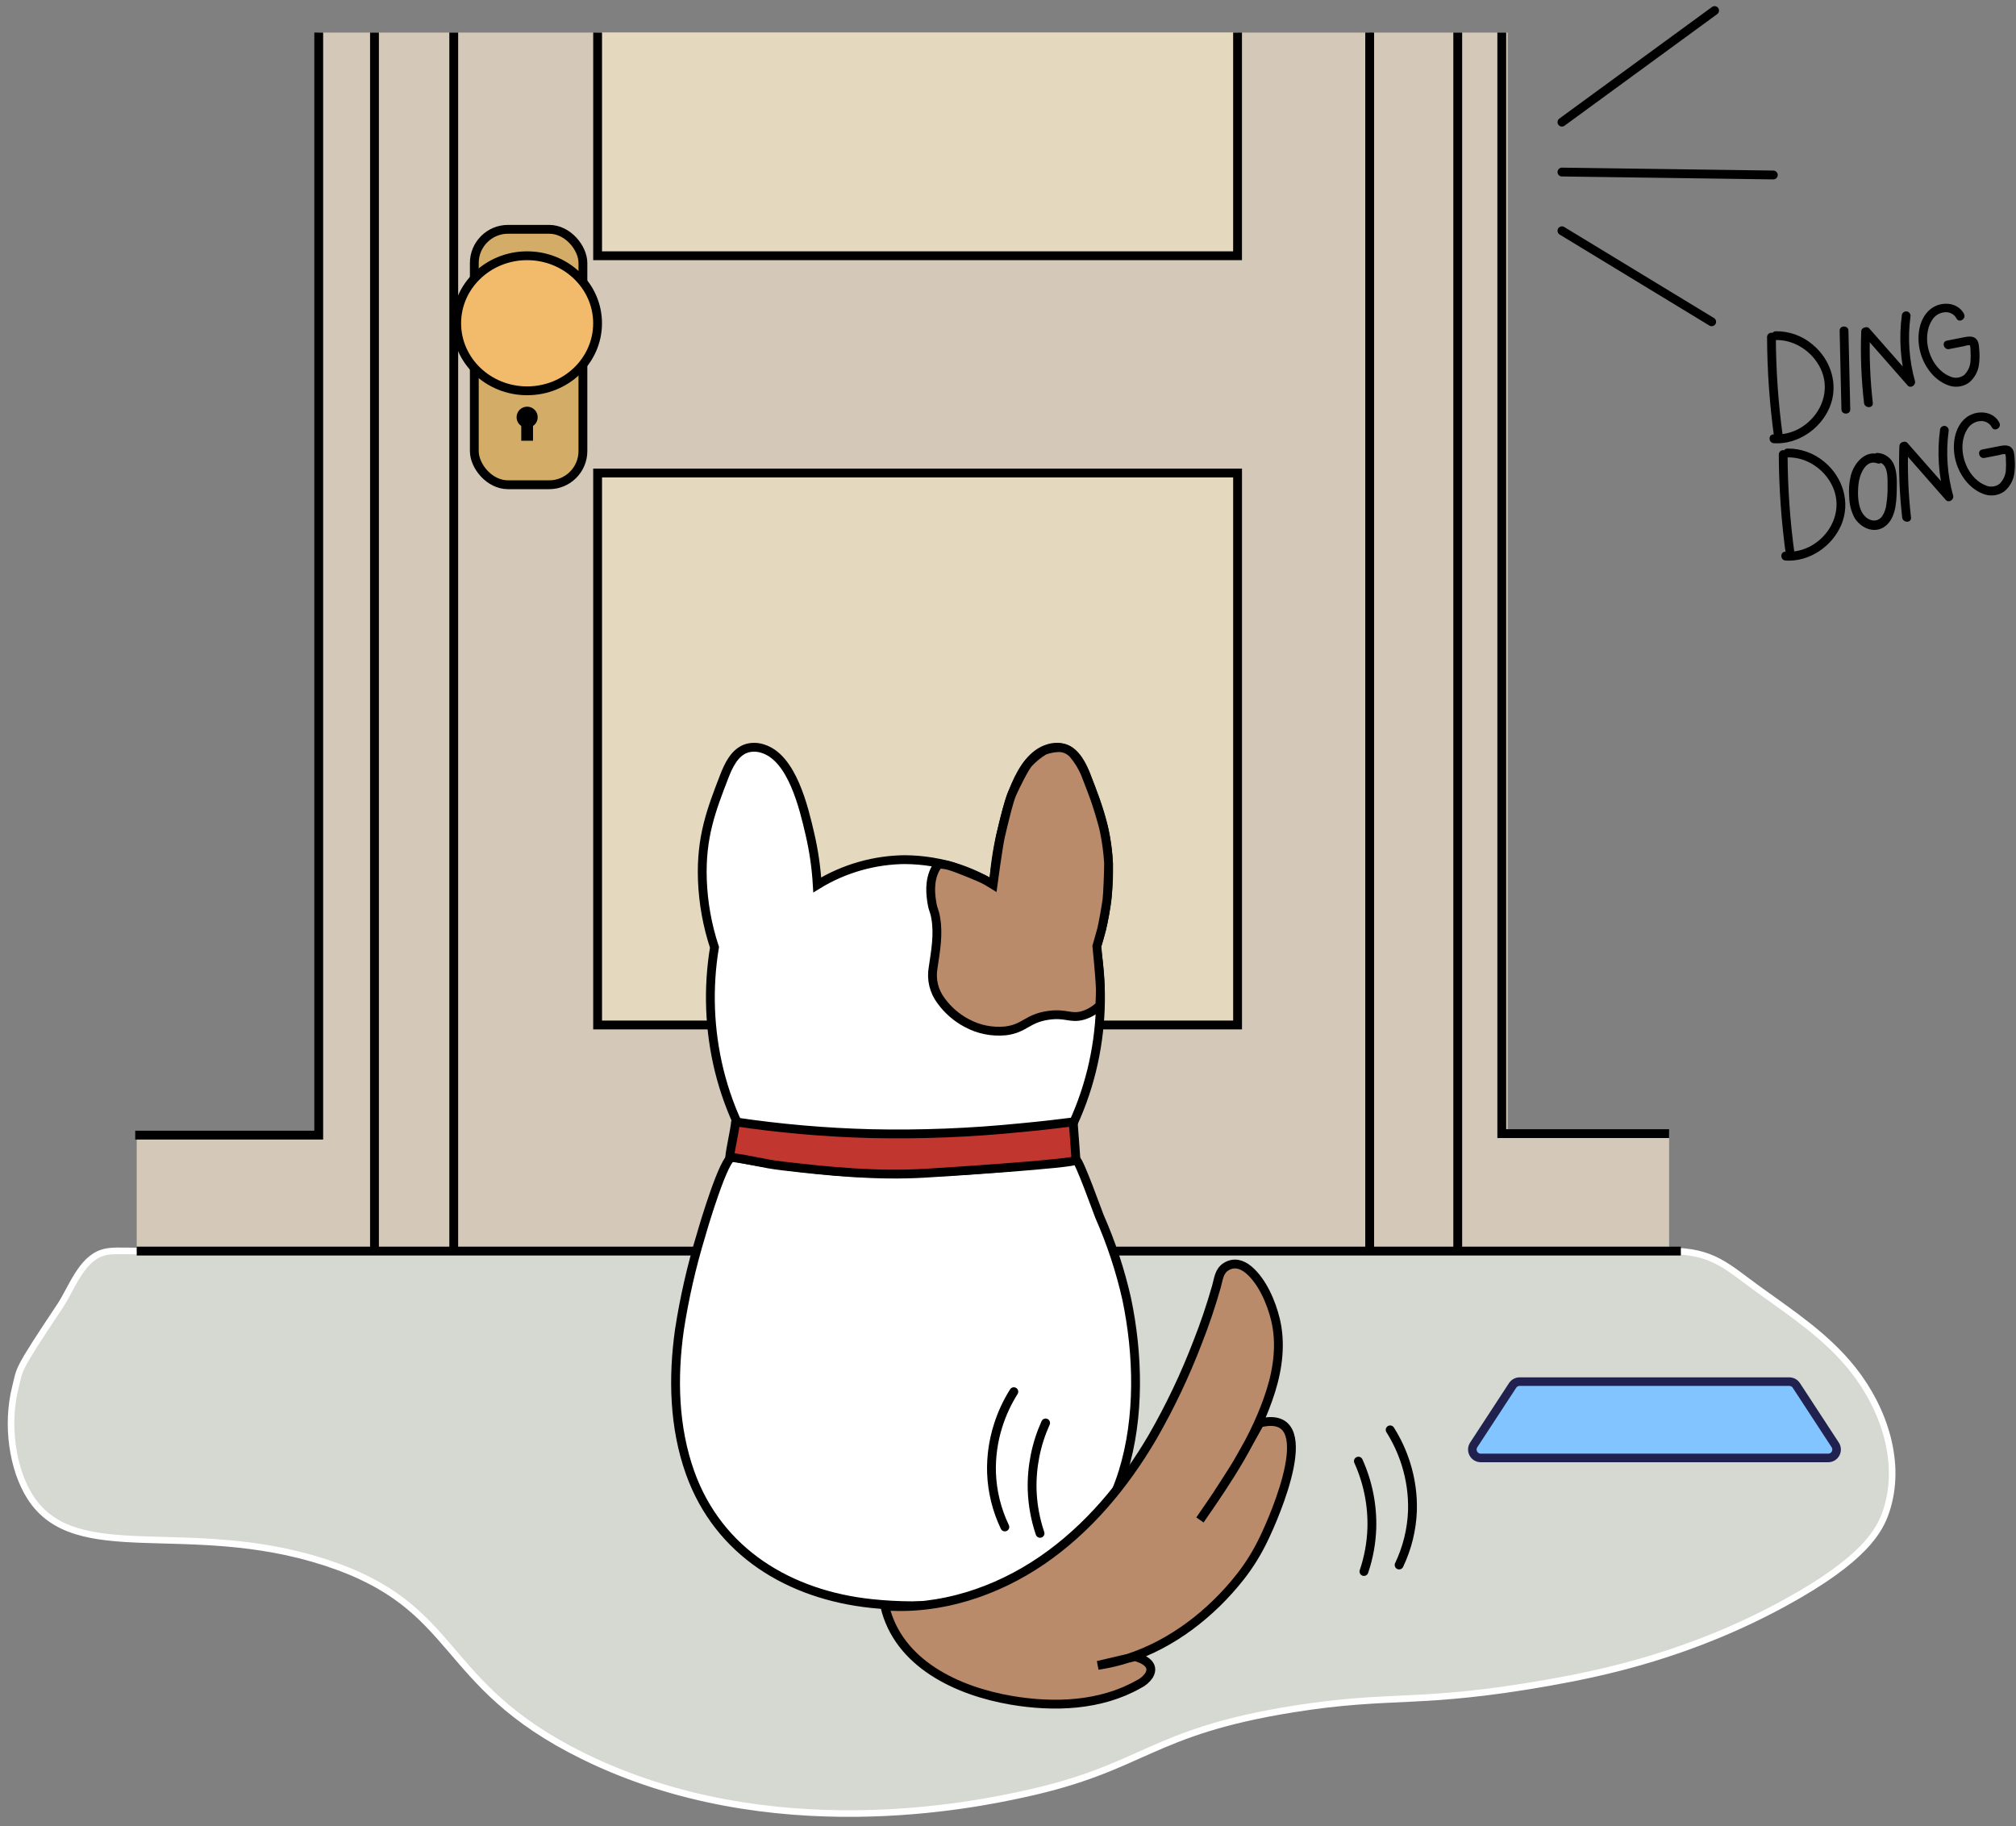 <?xml version="1.0" encoding="UTF-8"?>
<svg width="191px" height="173px" viewBox="0 0 191 173" version="1.1" xmlns="http://www.w3.org/2000/svg" xmlns:xlink="http://www.w3.org/1999/xlink">
    <rect x="0" y="0" width="191" height="173" fill="#808080" stroke="none"/>
    <title>Dog_waiting_door</title>
    <g id="how_it_works" stroke="none" stroke-width="1" fill="none" fill-rule="evenodd">
        <g id="Desktop-HD" transform="translate(-1019, -1331)">
            <g id="bullet_points" transform="translate(617, 440)">
                <g id="shipping" transform="translate(45, 892)">
                    <g id="Dog_waiting_door" transform="translate(358, 0)">
                        <path d="M1.863,140.813 C0.184,138.189 -0.439,133.982 0.452,130.435 C0.923,128.572 0.452,129.062 4.691,122.704 C5.756,121.108 6.666,118.322 8.683,117.675 C9.481,117.409 10.423,117.502 11.956,117.502 L157.221,117.502 C161.322,117.502 162.612,118.989 165.649,121.177 C168.842,123.484 172.07,125.6 174.555,128.732 C177.533,132.489 179.22,137.62 177.695,142.165 C177.094,143.964 175.654,146.689 168.206,150.776 C159.227,155.712 150.975,157.458 145.731,158.387 C133.362,160.571 130.996,159.376 121.533,160.888 C107.813,163.081 107.499,166.46 95.947,168.954 C91.61,169.89 72.04,174.116 54.227,165.337 C40.275,158.461 42.753,151.17 29.745,146.976 C16.738,142.782 6.152,147.524 1.863,140.813 Z" id="Path" stroke="#FFFFFF" stroke-width="0.623" fill="#D6D8D2" fill-rule="nonzero" stroke-linecap="round" stroke-linejoin="round"></path>
                        <rect id="Rectangle" fill="#D4C9B9" fill-rule="nonzero" x="11.954" y="106.384" width="18.635" height="11.126"></rect>
                        <rect id="Rectangle" fill="#D4C9B9" fill-rule="nonzero" x="138.5" y="106.384" width="18.635" height="11.126"></rect>
                        <rect id="Rectangle" fill="#D4C9B9" fill-rule="nonzero" x="29.197" y="2.086" width="12.794" height="115.424"></rect>
                        <rect id="Rectangle" fill="#D4C9B9" fill-rule="nonzero" x="129.043" y="2.086" width="12.794" height="115.424"></rect>
                        <rect id="Rectangle" fill="#D4C9B9" fill-rule="nonzero" x="41.989" y="2.086" width="86.775" height="115.424"></rect>
                        <polyline id="Path" stroke="#000000" stroke-width="0.836" points="29.197 2.086 29.197 106.525 11.812 106.525"></polyline>
                        <line x1="34.479" y1="2.086" x2="34.479" y2="117.51" id="Path" stroke="#000000" stroke-width="0.836"></line>
                        <line x1="41.989" y1="2.086" x2="41.989" y2="117.51" id="Path" stroke="#000000" stroke-width="0.836"></line>
                        <line x1="128.766" y1="2.086" x2="128.766" y2="117.51" id="Path" stroke="#000000" stroke-width="0.836"></line>
                        <line x1="137.109" y1="2.086" x2="137.109" y2="117.51" id="Path" stroke="#000000" stroke-width="0.836"></line>
                        <polyline id="Path" stroke="#000000" stroke-width="0.836" points="141.281 2.086 141.281 106.384 157.133 106.384"></polyline>
                        <rect id="Rectangle" fill="#E4D8BF" fill-rule="nonzero" x="55.619" y="2.086" width="60.632" height="21.137"></rect>
                        <rect id="Rectangle" fill="#E4D8BF" fill-rule="nonzero" x="55.619" y="43.806" width="60.632" height="52.287"></rect>
                        <rect id="Rectangle" stroke="#000000" stroke-width="0.836" x="55.619" y="43.806" width="60.632" height="52.287"></rect>
                        <polyline id="Path" stroke="#000000" stroke-width="0.836" points="55.619 2.086 55.619 23.226 116.249 23.226 116.249 2.086"></polyline>
                        <rect id="Rectangle" stroke="#000000" stroke-width="0.836" fill="#D3AC67" fill-rule="nonzero" x="43.937" y="20.722" width="10.29" height="24.197" rx="3.193"></rect>
                        <ellipse id="Oval" stroke="#000000" stroke-width="0.836" fill="#F2BB6B" fill-rule="nonzero" cx="48.942" cy="29.623" rx="6.674" ry="6.397"></ellipse>
                        <circle id="Oval" fill="#000000" fill-rule="nonzero" cx="48.942" cy="38.522" r="1"></circle>
                        <rect id="Rectangle" fill="#000000" fill-rule="nonzero" x="48.386" y="38.801" width="1.112" height="1.948"></rect>
                        <line x1="11.954" y1="117.51" x2="158.246" y2="117.51" id="Path" stroke="#000000" stroke-width="0.836"></line>
                        <path d="M68.421,108.609 C71.913,109.281 75.442,109.746 78.988,110 C87.48,110.607 100.958,108.888 100.961,108.888 C101.227,108.854 103.002,113.824 103.161,114.21 C104.27,116.723 105.133,119.337 105.74,122.015 C106.847,127.287 106.999,133.263 105.394,138.439 C102.081,149.115 91.722,151.965 81.578,150.898 C73.826,150.084 67.077,146.053 64.379,138.498 C62.844,134.192 62.732,129.479 63.373,124.953 C63.84,121.935 64.52,118.954 65.409,116.033 C65.579,115.41 67.623,108.46 68.421,108.609 Z" id="Path" stroke="#000000" stroke-width="0.836" fill="#FFFFFF" fill-rule="nonzero"></path>
                        <path d="M103.015,156.753 C103.199,156.726 103.382,156.697 103.563,156.662 C104.339,156.524 105.105,156.333 105.854,156.09 C110.064,154.728 113.774,151.832 116.499,148.373 C117.377,147.255 118.128,146.042 118.737,144.757 C119.751,142.668 124.298,132.327 118.348,133.796 C118.348,133.796 116.584,136.989 116.182,137.662 C115.78,138.335 114.301,140.621 114.077,140.951 C113.854,141.281 112.685,142.979 112.685,142.979 C115.346,139.142 118.008,135.198 119.405,130.738 C120.083,128.575 120.379,126.214 119.838,123.99 C119.445,122.369 118.598,120.384 117.305,119.285 C116.664,118.753 115.932,118.524 115.176,118.979 C114.495,119.389 114.45,120.15 114.25,120.863 C113.74,122.666 113.138,124.442 112.449,126.185 C111.265,129.275 109.842,132.267 108.191,135.134 C105.53,139.679 102.07,143.833 97.725,146.808 C93.379,149.783 88.089,151.524 82.823,151.13 C84.095,156.598 89.72,159.188 94.779,160.055 C98.867,160.755 103.273,160.587 106.879,158.541 C107.273,158.353 107.611,158.065 107.858,157.705 C108.465,156.678 107.355,156.154 106.552,155.925 L103.015,156.753 Z" id="Path" stroke="#000000" stroke-width="0.836" fill="#BA8B6A" fill-rule="nonzero"></path>
                        <path d="M84.707,80.431 C86.476,80.437 88.232,80.731 89.907,81.301 C91.036,81.687 92.118,82.198 93.135,82.823 C93.229,81.21 93.459,79.607 93.824,78.033 C94.409,75.505 95.503,70.792 98.276,69.925 C98.755,69.76 99.273,69.741 99.763,69.869 C100.963,70.218 101.552,71.527 101.964,72.596 C103.164,75.699 104.165,78.294 104.018,82.365 C103.937,84.532 103.551,86.677 102.871,88.736 C103.514,92.607 103.365,96.569 102.432,100.381 C101.94,102.381 101.232,104.322 100.319,106.168 C100.319,106.168 92.219,107.861 84.811,107.861 C77.575,107.861 69.244,106.168 69.244,106.168 C68.331,104.322 67.623,102.381 67.131,100.381 C66.201,96.568 66.052,92.607 66.692,88.736 C66.012,86.677 65.626,84.532 65.545,82.365 C65.398,78.294 66.399,75.713 67.599,72.596 C68.011,71.532 68.6,70.218 69.8,69.869 C70.29,69.741 70.808,69.76 71.287,69.925 C74.06,70.792 75.154,75.513 75.739,78.033 C76.104,79.607 76.334,81.21 76.428,82.823 C78.963,81.263 81.88,80.434 84.856,80.428" id="Path" stroke="#000000" stroke-width="0.836" fill="#FFFFFF" fill-rule="nonzero"></path>
                        <path d="M68.134,108.609 C68.227,107.683 68.597,106.198 68.69,105.272 C72.928,105.901 77.201,106.273 81.484,106.384 C86.219,106.489 90.956,106.303 95.668,105.828 C97.714,105.639 99.431,105.434 100.676,105.272 C100.767,106.291 100.86,107.866 100.942,108.888 C100.974,109.226 87.975,110.062 86.618,110.136 C82.062,110.402 77.639,109.974 73.129,109.444 C71.106,109.205 70.359,108.888 68.134,108.609 Z" id="Path" stroke="#000000" stroke-width="0.836" fill="#C1362F" fill-rule="nonzero" stroke-linejoin="round"></path>
                        <path d="M103.199,94.236 C102.757,94.676 102.214,95 101.618,95.181 C100.421,95.53 100,94.936 98.313,95.181 C96.304,95.471 96.094,96.426 94.274,96.65 C93.003,96.778 91.723,96.522 90.599,95.915 C89.636,95.408 88.803,94.686 88.164,93.805 C87.481,92.908 87.207,91.766 87.408,90.657 C87.634,89.111 87.924,87.56 87.661,85.998 C87.522,85.178 87.408,85.25 87.294,84.526 C87.187,83.858 86.966,82.469 87.661,81.221 L87.908,80.859 C88.325,80.857 88.738,80.924 89.132,81.059 C89.877,81.29 91.863,82.123 92.163,82.272 C92.464,82.421 93.084,82.804 93.084,82.804 C93.084,82.804 93.576,79.129 93.797,78.174 C94.063,77.075 94.556,74.92 94.883,74.182 C95.21,73.445 96.059,71.721 96.45,71.287 C96.886,70.817 97.388,70.411 97.94,70.084 C98.402,69.915 98.889,69.825 99.38,69.818 C99.895,69.838 100.378,70.074 100.711,70.468 C101.163,71.005 101.533,71.607 101.81,72.253 C102.046,72.855 102.595,74.286 102.746,74.72 C102.898,75.154 103.481,76.958 103.632,77.762 C103.836,78.753 103.968,79.758 104.029,80.769 C104.029,81.495 103.949,83.659 103.877,84.228 C103.805,84.797 103.502,86.517 103.377,87.004 C103.252,87.49 102.919,88.629 102.919,88.629 C102.919,88.629 103.042,89.931 103.087,90.391 C103.132,90.851 103.233,92.099 103.247,92.682 C103.26,93.265 103.199,94.236 103.199,94.236 Z" id="Path" stroke="#000000" stroke-width="0.836" fill="#BA8B6A" fill-rule="nonzero"></path>
                        <path d="M130.706,134.445 C131.343,135.453 131.846,136.54 132.202,137.678 C132.654,139.113 132.863,140.613 132.819,142.117 C132.752,143.895 132.322,145.641 131.555,147.247" id="Path" stroke="#000000" stroke-width="0.836" stroke-linecap="round"></path>
                        <path d="M127.696,137.407 C128.596,139.397 129.032,141.565 128.971,143.748 C128.926,145.149 128.674,146.535 128.223,147.862" id="Path" stroke="#000000" stroke-width="0.836" stroke-linecap="round"></path>
                        <path d="M95.053,130.829 C94.417,131.837 93.914,132.924 93.558,134.062 C93.103,135.5 92.894,137.004 92.938,138.511 C93.003,140.29 93.433,142.036 94.202,143.642" id="Path" stroke="#000000" stroke-width="0.836" stroke-linecap="round"></path>
                        <path d="M98.063,133.79 C97.163,135.781 96.728,137.95 96.788,140.134 C96.834,141.535 97.086,142.921 97.536,144.248" id="Path" stroke="#000000" stroke-width="0.836" stroke-linecap="round"></path>
                        <path d="M168.523,129.876 L142.976,129.876 C142.707,129.876 142.456,130.011 142.308,130.235 L138.623,135.871 C138.462,136.117 138.45,136.431 138.59,136.689 C138.73,136.947 139,137.107 139.293,137.106 L172.203,137.106 C172.496,137.107 172.766,136.947 172.906,136.689 C173.046,136.431 173.034,136.117 172.873,135.871 L169.188,130.235 C169.04,130.011 168.791,129.876 168.523,129.876 L168.523,129.876 Z" id="Path" stroke="#21214F" stroke-width="0.812" fill="#82C4FF" fill-rule="nonzero" stroke-linecap="round"></path>
                        <line x1="146.981" y1="10.57" x2="161.444" y2="0" id="Path" stroke="#000000" stroke-width="0.836" stroke-linecap="round"></line>
                        <line x1="146.981" y1="15.298" x2="167.008" y2="15.575" id="Path" stroke="#000000" stroke-width="0.836" stroke-linecap="round"></line>
                        <line x1="146.981" y1="20.86" x2="161.167" y2="29.482" id="Path" stroke="#000000" stroke-width="0.836" stroke-linecap="round"></line>
                        <path d="M166.415,30.9 C166.426,34.134 166.656,37.363 167.104,40.565 C167.133,40.672 167.203,40.763 167.299,40.818 C167.395,40.873 167.509,40.887 167.615,40.858 C167.835,40.793 167.964,40.566 167.908,40.344 C167.477,37.215 167.256,34.06 167.248,30.9 C167.231,30.683 167.049,30.516 166.831,30.516 C166.614,30.516 166.432,30.683 166.415,30.9 L166.415,30.9 Z" id="Path" fill="#000000" fill-rule="nonzero"></path>
                        <path d="M167.243,31.212 C169.14,31.164 170.933,32.46 171.615,34.213 C172.325,36.049 171.585,38.043 170.053,39.211 C169.2,39.877 168.134,40.21 167.054,40.15 C166.521,40.116 166.521,40.948 167.054,40.986 C169.297,41.129 171.46,39.655 172.331,37.614 C173.241,35.485 172.474,33.058 170.707,31.619 C169.74,30.804 168.512,30.364 167.248,30.379 C166.716,30.392 166.716,31.225 167.248,31.212 L167.243,31.212 Z" id="Path" fill="#000000" fill-rule="nonzero"></path>
                        <path d="M167.527,42.026 C167.54,45.26 167.77,48.489 168.217,51.691 C168.279,51.913 168.508,52.043 168.73,51.984 C168.948,51.917 169.075,51.691 169.02,51.47 C168.589,48.341 168.369,45.185 168.36,42.026 C168.343,41.809 168.162,41.642 167.944,41.642 C167.726,41.642 167.545,41.809 167.527,42.026 L167.527,42.026 Z" id="Path" fill="#000000" fill-rule="nonzero"></path>
                        <path d="M168.355,42.327 C170.252,42.276 172.046,43.572 172.727,45.329 C173.438,47.162 172.698,49.158 171.165,50.326 C170.313,50.991 169.248,51.325 168.169,51.265 C167.636,51.231 167.636,52.064 168.169,52.098 C170.412,52.245 172.573,50.768 173.443,48.727 C174.353,46.598 173.587,44.171 171.82,42.734 C170.852,41.92 169.625,41.479 168.36,41.491 C167.828,41.491 167.828,42.34 168.36,42.327 L168.355,42.327 Z" id="Path" fill="#000000" fill-rule="nonzero"></path>
                        <path d="M173.291,30.328 L173.461,37.779 C173.461,38.311 174.308,38.311 174.297,37.779 L174.124,30.328 C174.124,29.796 173.278,29.796 173.291,30.328 Z" id="Path" fill="#000000" fill-rule="nonzero"></path>
                        <path d="M175.335,30.413 C175.253,32.668 175.342,34.926 175.601,37.167 C175.662,37.699 176.495,37.699 176.434,37.167 C176.176,34.926 176.087,32.668 176.168,30.413 C176.186,29.881 175.351,29.881 175.332,30.413 L175.335,30.413 Z" id="Path" fill="#000000" fill-rule="nonzero"></path>
                        <path d="M175.524,30.719 L179.731,35.509 C180.013,35.829 180.529,35.488 180.428,35.102 C179.875,33.126 179.728,31.058 179.997,29.024 C180.051,28.803 179.924,28.579 179.707,28.511 C179.485,28.451 179.257,28.58 179.193,28.801 C178.893,30.982 179.039,33.202 179.625,35.326 L180.322,34.918 L176.115,30.129 C175.758,29.724 175.17,30.318 175.524,30.719 Z" id="Path" fill="#000000" fill-rule="nonzero"></path>
                        <path d="M178.951,41.262 C178.871,43.518 178.96,45.777 179.217,48.019 C179.279,48.551 180.114,48.551 180.053,48.019 C179.797,45.776 179.708,43.518 179.787,41.262 C179.805,40.73 178.973,40.73 178.954,41.262 L178.951,41.262 Z" id="Path" fill="#000000" fill-rule="nonzero"></path>
                        <path d="M179.14,41.566 L183.347,46.356 C183.629,46.678 184.146,46.334 184.045,45.949 C183.491,43.973 183.345,41.905 183.613,39.871 C183.666,39.649 183.538,39.425 183.321,39.357 C183.099,39.298 182.871,39.428 182.81,39.65 C182.509,41.831 182.656,44.05 183.241,46.172 L183.938,45.765 L179.728,40.975 C179.374,40.573 178.786,41.164 179.14,41.566 L179.14,41.566 Z" id="Path" fill="#000000" fill-rule="nonzero"></path>
                        <path d="M185.085,28.755 C184.484,27.569 182.842,27.51 181.892,28.287 C180.777,29.2 180.588,30.876 180.894,32.199 C181.211,33.572 182.155,34.953 183.507,35.469 C184.17,35.748 184.929,35.671 185.521,35.264 C186.077,34.817 186.43,34.165 186.501,33.455 C186.554,33.013 186.559,32.567 186.517,32.124 C186.493,31.749 186.482,31.326 186.176,31.06 C185.87,30.794 185.378,30.884 184.984,30.964 L183.451,31.268 C182.919,31.371 183.148,32.175 183.675,32.066 L184.633,31.877 L185.077,31.789 C185.238,31.73 185.408,31.699 185.58,31.696 C185.657,31.72 185.62,31.696 185.657,31.794 C185.688,31.941 185.699,32.092 185.692,32.241 C185.712,32.543 185.712,32.845 185.692,33.146 C185.68,33.671 185.46,34.168 185.08,34.53 C184.685,34.82 184.161,34.864 183.723,34.644 C181.86,33.881 180.966,31.047 182.03,29.354 C182.283,28.906 182.744,28.615 183.257,28.577 C183.706,28.532 184.139,28.761 184.356,29.157 C184.598,29.636 185.317,29.216 185.074,28.737 L185.085,28.755 Z" id="Path" fill="#000000" fill-rule="nonzero"></path>
                        <path d="M188.435,39.054 C187.834,37.867 186.192,37.808 185.242,38.585 C184.127,39.501 183.941,41.175 184.244,42.497 C184.563,43.87 185.505,45.251 186.86,45.768 C187.522,46.046 188.28,45.969 188.872,45.563 C189.428,45.115 189.78,44.463 189.851,43.753 C189.902,43.316 189.909,42.875 189.87,42.436 C189.843,42.061 189.832,41.638 189.526,41.372 C189.22,41.105 188.728,41.196 188.334,41.276 L186.804,41.579 C186.272,41.683 186.501,42.487 187.025,42.377 L187.983,42.189 L188.43,42.101 C188.59,42.042 188.759,42.01 188.93,42.008 C189.007,42.032 188.97,42.008 189.007,42.106 C189.038,42.253 189.049,42.403 189.042,42.553 C189.062,42.854 189.062,43.157 189.042,43.458 C189.03,43.982 188.81,44.48 188.43,44.842 C188.035,45.132 187.511,45.176 187.073,44.956 C185.21,44.192 184.316,41.358 185.38,39.666 C185.635,39.22 186.095,38.929 186.607,38.889 C187.057,38.843 187.49,39.072 187.706,39.469 C187.948,39.948 188.669,39.527 188.425,39.048 L188.435,39.054 Z" id="Path" fill="#000000" fill-rule="nonzero"></path>
                        <path d="M177.091,42.061 C175.739,41.571 174.664,42.859 174.353,44.027 C174.189,44.705 174.136,45.405 174.199,46.1 C174.212,46.777 174.382,47.441 174.696,48.04 C175.247,48.953 176.437,49.554 177.432,48.964 C178.581,48.282 178.68,46.643 178.701,45.454 C178.714,44.682 178.749,43.798 178.456,43.059 C178.209,42.411 177.612,41.963 176.921,41.906 C176.365,41.853 176.367,42.723 176.921,42.777 C177.94,42.875 177.828,44.397 177.834,45.108 C177.842,45.642 177.807,46.176 177.727,46.704 C177.691,47.142 177.544,47.563 177.301,47.928 C176.79,48.572 175.971,48.32 175.537,47.726 C174.984,46.97 174.984,45.757 175.077,44.866 C175.165,44.019 175.718,42.471 176.86,42.888 C177.392,43.077 177.613,42.239 177.091,42.05 L177.091,42.061 Z" id="Path" fill="#000000" fill-rule="nonzero"></path>
                    </g>
                </g>
            </g>
        </g>
    </g>
</svg>